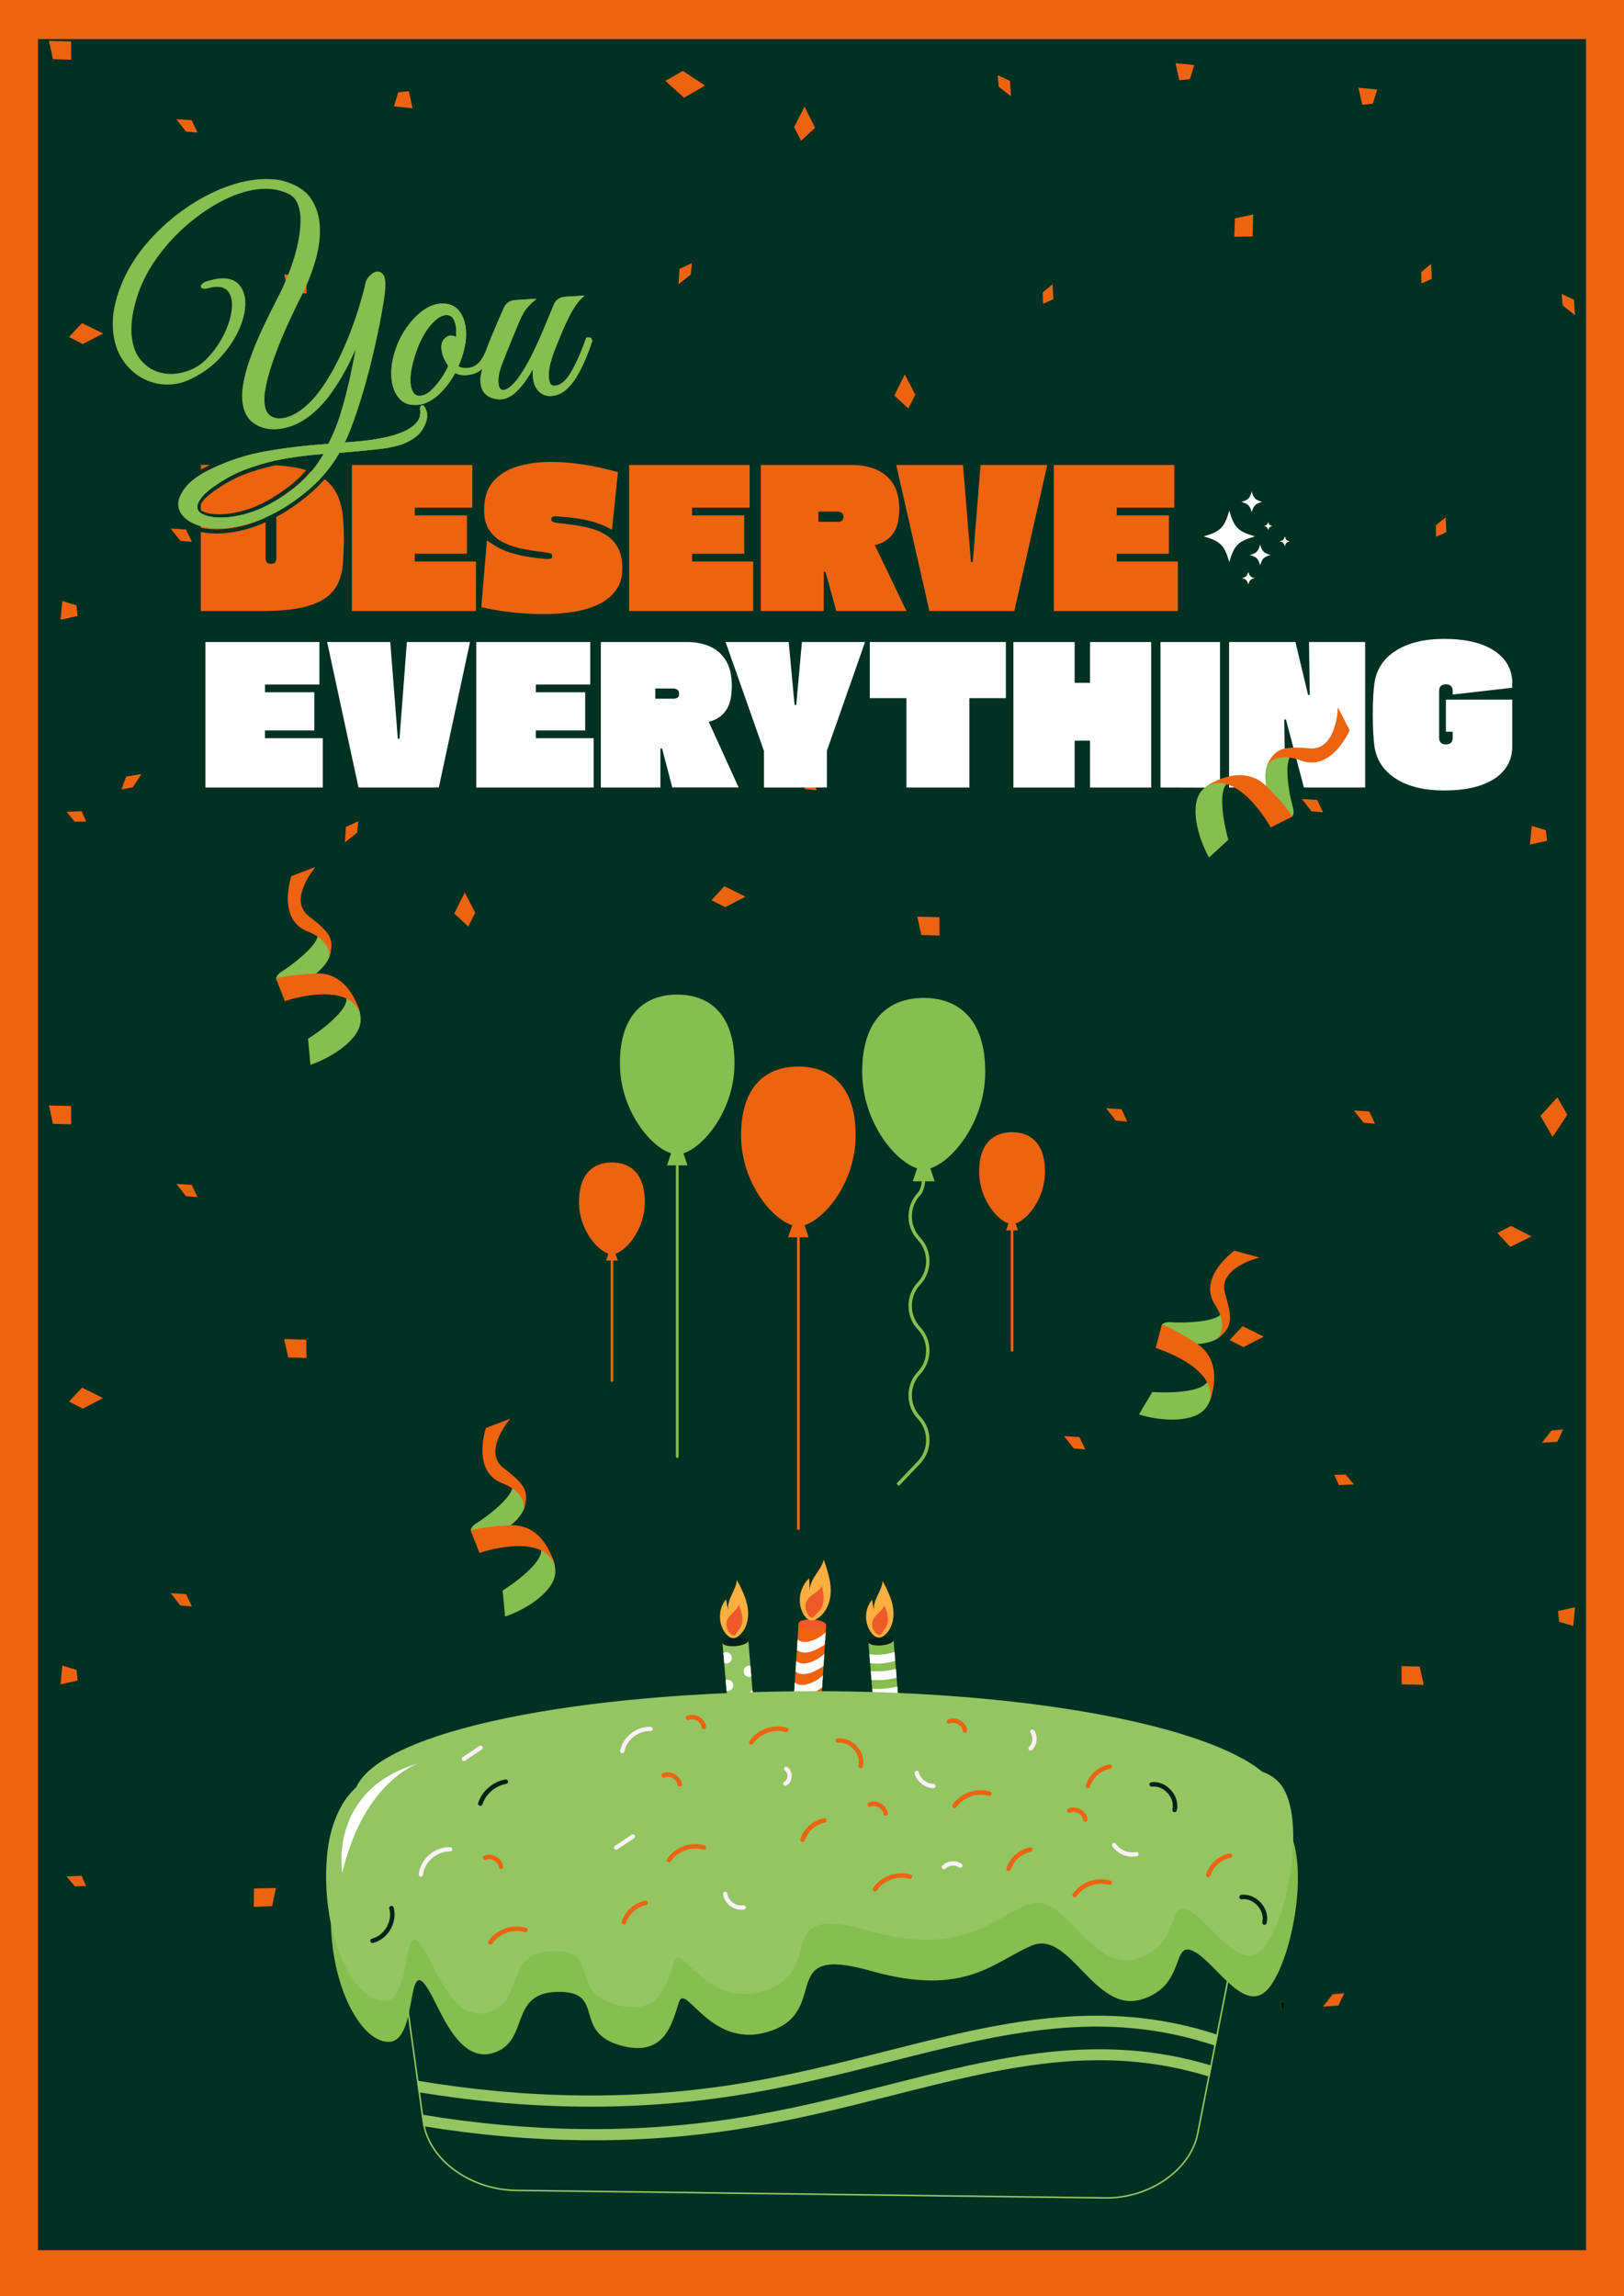 <svg width="1054" height="1490" viewBox="0 0 1054 1490" fill="none" xmlns="http://www.w3.org/2000/svg">
<rect x="0" y="0" width="1054" height="1490" fill="#808080" stroke="none"/>
<g clip-path="url(#clip0_3236_14786)">
<path d="M1075.65 -21.68H-12.961V1500.21H1075.65V-21.68Z" fill="#EE6310"/>
<path d="M1029.35 25.397H24.664V1460.2H1029.35V25.397Z" fill="#013123"/>
<path d="M39.29 1093.01L50.356 1090.55L49.63 1083.67L40.458 1080.85L39.29 1093.01Z" fill="#EE6310"/>
<path d="M187.01 880.861L198.908 881.215L198.767 869.339L184.46 869.003L187.01 880.861Z" fill="#EE6310"/>
<path d="M597.912 606.75L609.793 607.104L609.669 595.211L595.363 594.874L597.912 606.75Z" fill="#EE6310"/>
<path d="M34.332 729.257L46.23 729.611L46.106 717.718L31.8 717.382L34.332 729.257Z" fill="#EE6310"/>
<path d="M194.234 508.082L206.115 508.471L205.991 496.56L191.685 496.224L194.234 508.082Z" fill="#EE6310"/>
<path d="M980.75 795.537L971.844 800.086L980.255 809.13L993.941 802.351L980.75 795.537Z" fill="#EE6310"/>
<path d="M1017.21 723.435L1010.76 712.037L999.802 724.142L1007.65 737.77L1017.21 723.435Z" fill="#EE6310"/>
<path d="M176.582 1237L164.683 1237.37L164.807 1225.48L179.113 1225.15L176.582 1237Z" fill="#EE6310"/>
<path d="M806.967 874.188L798.061 869.622L806.471 860.596L820.175 867.375L806.967 874.188Z" fill="#EE6310"/>
<path d="M470.66 588.698L461.753 584.149L470.164 575.105L483.85 581.884L470.66 588.698Z" fill="#EE6310"/>
<path d="M992.967 548.045L1004.05 545.62L1003.27 538.718L994.154 535.921L992.967 548.045Z" fill="#EE6310"/>
<path d="M1022.2 1042.99L1011.13 1045.45L1011.86 1052.32L1021.03 1055.15L1022.2 1042.99Z" fill="#EE6310"/>
<path d="M53.72 914.098L44.813 909.532L53.224 900.506L66.928 907.267L53.72 914.098Z" fill="#EE6310"/>
<path d="M921.435 1081.51L909.555 1081.15L909.679 1093.03L923.985 1093.36L921.435 1081.51Z" fill="#EE6310"/>
<path d="M48.585 1224.12L55.898 1223.91L52.959 1217.25L43.203 1217.68L48.585 1224.12Z" fill="#EE6310"/>
<path d="M117.054 1041.83L124.544 1042.45L120.755 1034.48L110.786 1033.81L117.054 1041.83Z" fill="#EE6310"/>
<path d="M724.191 727.187L731.628 727.824L727.892 719.824L717.923 719.187L724.191 727.187Z" fill="#EE6310"/>
<path d="M884.997 728.567L892.415 729.222L888.679 721.24L878.711 720.585L884.997 728.567Z" fill="#EE6310"/>
<path d="M86.245 510.878L78.897 512.241L81.854 503.94L91.717 502.348L86.245 510.878Z" fill="#EE6310"/>
<path d="M864.936 1294.15L872.372 1293.51L868.636 1301.5L858.668 1302.15L864.936 1294.15Z" fill="#EE6310"/>
<path d="M1007.01 928.274L1014.44 927.62L1010.71 935.602L1000.72 936.256L1007.01 928.274Z" fill="#EE6310"/>
<path d="M873.346 956.857L866.033 957.052L868.955 963.706L878.711 963.299L873.346 956.857Z" fill="#EE6310"/>
<path d="M120.719 776.211L128.156 776.866L124.42 768.884L114.451 768.247L120.719 776.211Z" fill="#EE6310"/>
<path d="M522.662 512.135L530.098 512.79L526.363 504.808L516.394 504.153L522.662 512.135Z" fill="#EE6310"/>
<path d="M696.889 939.92L704.378 940.575L700.589 932.575L690.621 931.938L696.889 939.92Z" fill="#EE6310"/>
<path d="M851.231 526.488L858.668 527.108L854.932 519.126L844.963 518.471L851.231 526.488Z" fill="#EE6310"/>
<path d="M39.29 402.176L50.356 399.716L49.63 392.831L40.458 390.017L39.29 402.176Z" fill="#EE6310"/>
<path d="M187.01 190.026L198.908 190.38L198.767 178.487L184.46 178.151L187.01 190.026Z" fill="#EE6310"/>
<path d="M34.332 38.405L46.23 38.759L46.106 26.884L31.8 26.547L34.332 38.405Z" fill="#EE6310"/>
<path d="M53.72 223.246L44.813 218.698L53.224 209.654L66.928 216.432L53.72 223.246Z" fill="#EE6310"/>
<path d="M48.585 533.267L55.898 533.072L52.959 526.417L43.203 526.825L48.585 533.267Z" fill="#EE6310"/>
<path d="M117.054 350.974L124.544 351.612L120.755 343.647L110.786 342.975L117.054 350.974Z" fill="#EE6310"/>
<path d="M120.719 85.376L128.156 86.031L124.42 78.049L114.451 77.394L120.719 85.376Z" fill="#EE6310"/>
<path d="M326.48 465.128L326.852 453.235L314.954 453.359L314.617 467.659L326.48 465.128Z" fill="#EE6310"/>
<path d="M515.367 82.456L519.918 91.341L528.965 82.952L522.184 69.253L515.367 82.456Z" fill="#EE6310"/>
<path d="M443.233 45.998L431.831 52.458L443.941 63.413L457.575 55.573L443.233 45.998Z" fill="#EE6310"/>
<path d="M594.052 256.165L589.484 265.049L580.454 256.66L587.218 242.962L594.052 256.165Z" fill="#EE6310"/>
<path d="M308.438 592.326L303.87 601.211L294.84 592.821L301.621 579.123L308.438 592.326Z" fill="#EE6310"/>
<path d="M267.767 70.227L265.342 59.165L258.436 59.926L255.639 69.059L267.767 70.227Z" fill="#EE6310"/>
<path d="M762.932 41.025L765.393 52.086L772.263 51.361L775.096 42.193L762.932 41.025Z" fill="#EE6310"/>
<path d="M881.668 56.935L884.129 68.014L890.999 67.271L893.832 58.103L881.668 56.935Z" fill="#EE6310"/>
<path d="M801.46 141.728L801.088 153.621L812.987 153.497L813.323 139.197L801.46 141.728Z" fill="#EE6310"/>
<path d="M446.987 338.887L447.606 331.471L439.621 335.205L438.966 345.169L446.987 338.887Z" fill="#EE6310"/>
<path d="M448.368 178.169L449.023 170.735L441.037 174.47L440.382 184.434L448.368 178.169Z" fill="#EE6310"/>
<path d="M1014.18 198.203L1013.56 190.77L1021.54 194.504L1022.2 204.468L1014.18 198.203Z" fill="#EE6310"/>
<path d="M648.162 56.21L647.507 48.777L655.492 52.511L656.13 62.475L648.162 56.21Z" fill="#EE6310"/>
<path d="M676.757 189.796L676.952 197.123L683.609 194.186L683.184 184.434L676.757 189.796Z" fill="#EE6310"/>
<path d="M931.829 340.993L932.042 348.302L938.699 345.382L938.274 335.63L931.829 340.993Z" fill="#EE6310"/>
<path d="M922.356 176.611L922.569 183.92L929.226 181L928.801 171.249L922.356 176.611Z" fill="#EE6310"/>
<path d="M231.842 540.346L232.497 532.913L224.494 536.647L223.856 546.611L231.842 540.346Z" fill="#EE6310"/>
<path d="M659.795 366.177L660.468 358.691L652.465 362.478L651.827 372.442L659.795 366.177Z" fill="#EE6310"/>
<path d="M246.184 211.902L246.821 204.468L238.818 208.22L238.181 218.184L246.184 211.902Z" fill="#EE6310"/>
<path d="M814.509 348.072C803.549 351.222 800.982 353.771 797.83 364.743C794.679 353.788 792.129 351.222 781.151 348.072C792.111 344.921 794.679 342.373 797.83 331.4C800.982 342.355 803.532 344.921 814.509 348.072Z" fill="white"/>
<path d="M819.131 325.683C814.686 326.958 813.659 327.984 812.385 332.427C811.11 327.984 810.083 326.958 805.639 325.683C810.083 324.409 811.11 323.383 812.385 318.94C813.659 323.383 814.686 324.409 819.131 325.683Z" fill="white"/>
<path d="M824.619 360.16C820.175 361.434 819.148 362.461 817.873 366.903C816.599 362.461 815.572 361.434 811.127 360.16C815.572 358.886 816.599 357.859 817.873 353.417C819.148 357.859 820.175 358.886 824.619 360.16Z" fill="white"/>
<path d="M814.262 375.185C811.57 375.964 810.933 376.584 810.172 379.274C809.393 376.584 808.773 375.947 806.082 375.185C808.773 374.407 809.41 373.787 810.172 371.097C810.951 373.787 811.57 374.424 814.262 375.185Z" fill="white"/>
<path d="M837.067 351.293C834.942 351.895 834.446 352.39 833.844 354.514C833.242 352.39 832.746 351.895 830.622 351.293C832.746 350.691 833.242 350.196 833.844 348.072C834.446 350.196 834.942 350.691 837.067 351.293Z" fill="white"/>
<path d="M825.735 341.346C823.982 341.842 823.575 342.249 823.079 344.001C822.583 342.249 822.176 341.842 820.423 341.346C822.176 340.851 822.583 340.444 823.079 338.692C823.575 340.444 823.982 340.851 825.735 341.346Z" fill="white"/>
<path d="M179.237 635.138C179.237 635.138 179.043 632.678 183.186 630.2C187.347 627.705 209.851 611.812 205.938 604.219C205.938 604.219 214.384 606.237 214.472 617.333C214.525 628.749 191.33 643.067 182.194 642.306L179.237 635.156V635.138Z" fill="#86BE4F"/>
<path d="M199.882 674.039C204.415 671.437 228.849 654.677 224.387 645.898C224.387 645.898 233.701 648.642 234.09 661.243C234.515 674.269 215.304 686.304 201.494 690.976L199.9 674.021L199.882 674.039Z" fill="#86BE4F"/>
<path d="M179.237 635.138L184.85 649.668C184.85 649.668 224.565 635.881 233.471 656.854C233.471 656.854 227.256 630.342 204.504 631.722C182.902 632.997 179.237 635.138 179.237 635.138Z" fill="#EE6310"/>
<path d="M213.321 622.555C213.321 622.555 217.181 611.245 199.245 604.255C179.662 596.432 189.046 568.575 189.046 568.575L204.822 562.593C204.822 562.593 186.426 583.884 200.502 594.591C215.623 606.113 217.181 610.254 213.339 622.555H213.321Z" fill="#EE6310"/>
<path d="M754.061 859.694C754.061 859.694 755.353 857.588 760.169 858.012C765.003 858.437 792.554 858.809 793.864 850.384C793.864 850.384 799.512 856.986 793.049 865.994C786.392 875.25 759.196 873.197 752.255 867.198L754.079 859.676L754.061 859.694Z" fill="#86BE4F"/>
<path d="M747.864 903.284C753.052 903.851 782.692 904.665 784.232 894.931C784.232 894.931 790.163 902.63 783.046 913.036C775.715 923.815 753.105 922.257 739.188 917.903L747.882 903.267L747.864 903.284Z" fill="#86BE4F"/>
<path d="M754.061 859.694L750.042 874.737C750.042 874.737 790.269 886.931 785.135 909.143C785.135 909.143 795.705 884.046 776.512 871.782C758.292 860.118 754.061 859.694 754.061 859.694Z" fill="#EE6310"/>
<path d="M789.03 869.534C789.03 869.534 798.804 862.649 788.41 846.455C777.185 828.615 801.159 811.607 801.159 811.607L817.43 816.05C817.43 816.05 790.022 822.439 795.103 839.394C800.539 857.605 799.37 861.871 789.03 869.552V869.534Z" fill="#EE6310"/>
<path d="M201.476 306.074C198.395 309.808 194.978 313.171 191.242 316.18C183.681 322.285 175.891 327.153 168.1 330.621C164.329 332.285 160.433 333.612 156.503 334.586C152.572 335.559 148.871 336.143 145.49 336.373C140.16 336.727 135.645 336.267 132.015 335.011C131.431 334.798 130.865 334.568 130.369 334.338V342.391C133.45 343.134 136.885 343.488 140.603 343.488C141.913 343.488 143.294 343.453 144.675 343.346C148.748 343.081 153.139 342.355 157.724 341.205C162.293 340.037 167.091 338.338 171.995 336.09C172.137 336.037 172.243 335.984 172.385 335.913C172.385 335.577 172.527 334.922 172.828 334.002C173.129 333.046 174.138 332.568 175.873 332.568C176.847 332.568 177.591 332.727 178.104 333.028C185.027 329.312 191.844 324.657 198.484 319.1C202.078 316.091 205.46 312.852 208.505 309.401C206.469 308.109 204.132 306.976 201.476 306.038V306.074ZM222.617 335.736C222.139 330.533 220.97 325.825 219.164 321.648C217.358 317.472 214.543 313.914 210.701 310.959C207.514 314.604 204.008 318.02 200.201 321.206C193.402 326.887 186.39 331.666 179.308 335.471C179.343 335.665 179.361 335.807 179.361 335.931V362.514C179.361 362.761 179.202 363.363 178.901 364.354C178.6 365.345 177.591 365.841 175.855 365.841C174.12 365.841 173.111 365.345 172.81 364.354C172.509 363.363 172.367 362.761 172.367 362.514V338.886C167.569 341.046 162.877 342.709 158.362 343.842C153.634 345.028 149.084 345.771 144.835 346.054C143.4 346.143 141.984 346.214 140.585 346.214C136.902 346.214 133.485 345.877 130.351 345.169V396.512H169.747C180.477 396.512 189.206 395.751 195.934 394.247C202.68 392.725 207.903 390.565 211.639 387.769C215.357 384.99 217.996 381.752 219.607 378.053C221.2 374.354 222.174 370.336 222.528 365.983C222.865 361.646 223.095 357.169 223.183 352.567C223.272 346.568 223.095 340.975 222.617 335.754V335.736ZM195.049 304.109C190.516 303.012 185.098 302.286 178.848 301.932C173.483 303.083 168.206 304.499 163.054 306.215C155.564 308.711 148.429 312.233 141.878 316.675C137.026 319.79 133.627 322.622 131.75 325.029C131.148 325.807 130.705 326.498 130.386 327.064V331.17C130.953 331.63 131.803 332.037 132.918 332.427C135.45 333.329 138.531 333.754 142.126 333.754C143.152 333.754 144.215 333.719 145.313 333.665C148.535 333.435 152.076 332.869 155.865 331.931C159.654 330.993 163.408 329.719 167.038 328.126C174.598 324.781 182.176 320.038 189.577 314.073C192.888 311.383 195.952 308.392 198.767 305.118C197.581 304.729 196.359 304.393 195.084 304.092L195.049 304.109ZM130.369 301.702V304.693L136.247 301.702H130.369ZM142.905 301.702C140.337 302.764 137.805 303.932 135.326 305.171C133.556 306.021 131.909 306.906 130.369 307.773V322.48C132.511 320.038 135.875 317.33 140.373 314.427C147.136 309.861 154.467 306.233 162.204 303.667C164.293 302.959 166.436 302.322 168.561 301.702H142.905Z" fill="#EE6310"/>
<path d="M269.219 364.372V359.328H303.055V334.462H269.219V329.418H306.561V301.738H228.371V396.512H308.898V364.39H269.219V364.372Z" fill="#EE6310"/>
<path d="M401.394 356.125C399.712 352.762 397.41 350.054 394.524 348.001C391.62 345.966 388.415 344.408 384.856 343.329C381.315 342.267 377.685 341.47 373.985 340.922C370.267 340.391 366.725 339.913 363.361 339.488C361.626 339.329 360.263 339.099 359.271 338.816C358.28 338.533 357.784 337.984 357.784 337.152C357.784 335.736 358.705 335.064 360.511 335.064C361.024 335.064 361.573 335.081 362.122 335.117C362.671 335.152 363.273 335.205 363.875 335.311C371.134 335.807 377.367 336.674 382.537 337.966C387.725 339.223 392.594 341.187 397.18 343.807L401.057 306.392C393.798 304.339 386.45 302.711 379.013 301.525C371.577 300.34 364.459 299.756 357.625 299.756C349.515 299.756 342.15 300.747 335.581 302.764C329.029 304.782 323.806 308.056 319.964 312.605C316.122 317.153 314.21 323.294 314.21 330.993C314.21 336.426 315.36 340.798 317.645 344.178C319.929 347.559 322.974 350.178 326.781 352.054C330.57 353.948 334.784 355.328 339.405 356.231C344.026 357.151 348.683 357.841 353.357 358.319C355.075 358.567 356.35 358.815 357.182 359.063C357.996 359.31 358.404 359.877 358.404 360.797C358.404 361.611 358.173 362.142 357.695 362.39C357.217 362.638 356.491 362.744 355.535 362.744H354.455C354.048 362.744 353.658 362.708 353.216 362.638C345.443 361.894 339.175 360.868 334.412 359.558C329.667 358.248 325.896 356.797 323.133 355.204C320.371 353.611 317.981 352.107 316.016 350.709L312.368 394.034C317.981 395.344 324.444 396.441 331.756 397.291C339.051 398.14 346.434 398.547 353.853 398.477C360.263 398.477 366.442 397.981 372.462 396.99C378.464 395.999 383.812 394.388 388.521 392.141C393.249 389.875 396.985 386.849 399.747 383.026C402.509 379.221 403.908 374.478 403.908 368.814C403.908 363.735 403.076 359.505 401.376 356.125H401.394Z" fill="#EE6310"/>
<path d="M449.182 364.372V359.328H483.018V334.462H449.182V329.418H486.524V301.738H408.334V396.512H488.843V364.39H449.182V364.372Z" fill="#EE6310"/>
<path d="M567.794 353.788C571.442 352.797 574.31 351.435 576.417 349.682C578.524 347.913 580.118 345.895 581.145 343.647C582.189 341.382 582.862 339.117 583.163 336.816C583.464 334.533 583.623 332.373 583.623 330.409C583.623 323.436 582.225 317.861 579.462 313.666C576.7 309.472 573 306.446 568.379 304.57C563.757 302.693 558.676 301.738 553.134 301.738H493.766V396.512H534.596V371.168H535.782L542.776 396.512H588.298L567.794 353.806V353.788ZM546.211 338.037C545.396 338.444 544.653 338.639 543.944 338.639H531.125V331.984H543.572C544.263 331.984 545.078 332.214 546.034 332.674C546.99 333.117 547.468 334.037 547.468 335.435C547.468 336.745 547.043 337.612 546.228 338.019L546.211 338.037Z" fill="#EE6310"/>
<path d="M636.387 301.72L631.341 364.761H630.172L624.985 301.72H581.676L603.189 396.494H658.307L679.678 301.72H636.369H636.387Z" fill="#EE6310"/>
<path d="M724.793 364.372V359.328H758.647V334.462H724.793V329.418H762.135V301.738H683.963V396.512H764.472V364.39H724.793V364.372Z" fill="#EE6310"/>
<path d="M277.063 267.545C276.974 267.138 276.832 266.766 276.691 266.394C276.425 265.686 276.16 265.067 275.876 264.554C275.345 263.563 274.743 262.978 273.964 263.032C273.043 263.102 272.618 263.863 272.636 265.315C272.636 265.421 272.636 265.562 272.654 265.686L272.725 266.748C272.937 269.934 271.981 272.571 269.803 274.819C267.554 277.137 264.509 279.066 260.685 280.588C256.825 282.128 252.522 283.385 247.865 284.269C243.191 285.154 238.534 285.845 234.037 286.252C230.089 286.623 226.742 286.889 223.838 287.101C225.308 283.933 226.76 280.482 228.194 276.765L216.986 279.792C215.782 282.677 214.525 285.42 213.162 288.004C199.457 288.942 186.036 290.517 173.27 292.712C163.089 294.464 153.316 297.295 144.126 301.154C141.559 302.216 139.027 303.384 136.566 304.605C134.795 305.454 133.166 306.339 131.626 307.206C126.633 310.091 122.861 313.153 120.418 316.303C117.178 320.48 115.62 324.356 115.832 327.79C116.151 332.515 119.196 336.391 124.862 339.276C126.898 340.32 129.147 341.134 131.626 341.7C134.707 342.444 138.124 342.798 141.824 342.798C143.135 342.798 144.498 342.762 145.897 342.656C149.969 342.391 154.325 341.665 158.911 340.532C163.479 339.382 168.259 337.665 173.146 335.418C173.288 335.364 173.394 335.311 173.518 335.241C175.413 334.373 177.325 333.418 179.219 332.373C186.107 328.674 192.924 324.02 199.546 318.498C203.14 315.489 206.504 312.268 209.532 308.835C213.658 304.198 217.27 299.189 220.315 293.862C229.256 293.136 237.755 292.34 245.546 291.473C253.62 290.588 259.923 289.066 264.279 286.942C269.166 284.535 272.636 281.562 274.601 278.128C276.567 274.695 277.47 271.598 277.275 268.925C277.257 268.394 277.186 267.916 277.08 267.527L277.063 267.545ZM202.503 305.507C199.422 309.224 196.022 312.587 192.304 315.595C184.761 321.684 176.988 326.533 169.216 329.984C165.462 331.63 161.584 332.957 157.654 333.931C153.723 334.904 150.04 335.488 146.676 335.718C141.364 336.072 136.849 335.612 133.237 334.356C132.653 334.143 132.104 333.913 131.608 333.683C129.324 332.586 128.173 331.135 128.032 329.312C127.925 327.524 128.864 325.347 130.847 322.781C131.077 322.48 131.325 322.179 131.608 321.878C133.733 319.454 137.097 316.746 141.577 313.843C148.323 309.295 155.635 305.684 163.355 303.118C165.444 302.41 167.569 301.773 169.694 301.154C175.466 299.508 181.38 298.198 187.346 297.242C194.925 296.021 202.538 295.136 210.028 294.588C207.797 298.499 205.283 302.145 202.503 305.507ZM276.779 261.368C276.071 260.748 275.186 260.324 274.035 260.324H273.752C273.256 260.377 271.202 260.642 270.334 262.837H270.529C272.654 262.678 274.743 262.217 276.779 261.368Z" fill="#86BE4F"/>
<path d="M277.063 267.545C276.974 267.138 276.833 266.766 276.691 266.394C276.425 265.686 276.16 265.067 275.876 264.554C275.345 263.563 274.743 262.979 273.964 263.032C273.044 263.102 272.619 263.863 272.636 265.315C272.636 265.421 272.636 265.562 272.654 265.686L272.725 266.748C272.937 269.934 271.981 272.571 269.803 274.819C267.555 277.137 264.509 279.066 260.685 280.588C256.825 282.128 252.522 283.385 247.866 284.27C243.191 285.154 238.535 285.845 234.037 286.252C230.089 286.623 226.742 286.889 223.839 287.101C225.308 283.933 226.76 280.482 228.194 276.766C229.274 273.952 230.354 270.978 231.399 267.881C234.055 260.041 236.552 251.705 238.836 243.086C241.102 234.467 243.156 225.865 244.926 217.494C246.697 209.158 248.131 201.406 249.211 194.433C249.973 189.371 250.274 185.726 250.097 183.248C249.92 180.629 249.353 178.823 248.344 177.761C247.317 176.646 246.166 176.133 244.909 176.204C243.262 176.31 241.58 177.23 239.969 178.912C238.375 180.593 237.508 182.062 237.313 183.283C236.498 187 235.259 191.69 233.612 197.265C231.966 202.804 229.912 208.875 227.504 215.229C225.096 221.565 222.281 227.989 219.147 234.307C216.03 240.573 212.56 246.466 208.824 251.776C205.141 257.05 201.193 261.403 197.085 264.713C191.933 268.872 186.922 271.137 182.159 271.438C179.273 271.633 176.936 270.943 174.953 269.315C173.04 267.739 171.925 264.978 171.659 261.103C171.606 260.165 171.606 259.12 171.642 257.97C171.677 256.82 171.783 255.634 171.925 254.483C172.739 249.032 174.333 242.732 176.705 235.723C179.078 228.697 181.982 221.317 185.328 213.76C188.675 206.203 192.18 198.822 195.739 191.832C199.564 184.292 202.609 176.469 204.84 168.611C207.089 160.7 207.992 153.214 207.531 146.382C207.124 140.188 205.389 134.595 202.379 129.711C199.334 124.79 194.411 121.109 187.807 118.738C185.01 117.587 182 116.826 178.795 116.472C175.608 116.154 172.244 116.101 168.755 116.313C160.735 116.844 152.165 118.968 143.277 122.614C134.424 126.259 125.659 131.233 117.284 137.409C108.892 143.604 101.207 150.825 94.444 158.842C87.662 166.912 82.28 175.797 78.49 185.301C76.525 190.239 75.091 195.07 74.206 199.619C73.285 204.203 72.984 208.91 73.285 213.618C73.816 221.352 75.923 228.042 79.571 233.511C83.218 238.997 87.875 243.174 93.364 245.935C98.852 248.696 104.748 249.882 110.822 249.475C115.443 249.174 119.94 247.935 124.172 245.829C131.892 242.077 138.478 237.139 143.737 231.192C148.996 225.228 153.033 218.981 155.671 212.609C158.344 206.185 159.531 200.344 159.177 195.212C158.876 190.752 157.406 187.088 154.821 184.345C152.2 181.549 148.252 180.328 143.117 180.664C140.674 180.823 137.682 181.443 134.317 182.505C133.326 182.717 132.441 183.177 131.644 183.832C130.652 184.681 130.298 185.248 130.334 185.849C130.351 186.274 130.528 186.611 130.829 186.876C131.29 187.283 131.962 187.425 132.989 187.354L133.875 187.301C134.3 187.265 134.778 187.159 135.291 187C136.867 186.557 138.354 186.274 139.7 186.203C143.312 185.956 145.95 186.77 147.615 188.61C149.332 190.522 150.288 193.123 150.518 196.345C150.731 199.654 150.217 203.512 148.996 207.76C147.756 212.025 145.879 216.361 143.436 220.609C140.975 224.874 138.018 228.821 134.672 232.307C131.378 235.741 127.713 238.343 123.782 239.971C120.188 241.493 116.505 242.36 112.822 242.608C108.36 242.909 104.058 242.148 100.039 240.342C96.055 238.555 92.673 235.67 89.999 231.794C87.344 227.901 85.785 222.768 85.36 216.556C85.112 212.963 85.36 208.928 86.069 204.557C86.777 200.167 88.034 195.336 89.787 190.15C92.655 181.991 97.011 173.868 102.73 166.116C108.467 158.311 115.195 151.125 122.72 144.807C130.263 138.471 138.195 133.268 146.304 129.304C154.361 125.374 162.222 123.109 169.676 122.614C176.564 122.153 182.743 123.392 188.02 126.259C190.162 127.445 191.826 129.233 192.924 131.657C194.04 134.153 194.73 137.091 194.96 140.4C195.244 144.807 194.819 150.046 193.703 155.993C192.57 161.975 190.764 168.293 188.356 174.806C185.966 181.336 183.062 187.867 179.698 194.256C176.847 199.778 173.731 206.114 170.438 213.052C167.144 220.025 164.223 227.122 161.779 234.201C159.318 241.316 157.778 248.006 157.211 254.059C157.14 254.926 157.105 255.793 157.105 256.643C157.105 257.492 157.123 258.289 157.176 259.032C157.654 266.2 160.097 271.385 164.453 274.482C168.738 277.562 173.802 278.907 179.468 278.553C187.01 278.04 194.217 275.155 200.909 269.969C206.31 265.775 211.214 260.536 215.481 254.413C219.731 248.342 223.52 241.988 226.672 235.564C228.177 232.52 229.54 229.6 230.744 226.856C229.77 232.095 228.708 237.458 227.575 242.838C225.769 251.386 223.644 259.687 221.271 267.509C219.961 271.863 218.491 275.987 216.88 279.81C215.676 282.694 214.419 285.438 213.056 288.022C199.351 288.96 185.93 290.535 173.164 292.729C162.983 294.481 153.21 297.313 144.02 301.171C141.453 302.233 138.921 303.401 136.46 304.623C134.689 305.472 133.06 306.357 131.52 307.224C126.527 310.109 122.755 313.171 120.312 316.321C117.072 320.498 115.514 324.374 115.726 327.807C116.045 332.533 119.09 336.409 124.756 339.294C126.792 340.338 129.041 341.152 131.52 341.718C134.601 342.462 138.018 342.815 141.718 342.815C143.029 342.815 144.392 342.78 145.791 342.674C149.863 342.408 154.219 341.683 158.805 340.55C163.373 339.4 168.153 337.683 173.04 335.435C173.182 335.382 173.288 335.329 173.412 335.258C175.307 334.391 177.219 333.435 179.113 332.391C186.001 328.692 192.818 324.038 199.44 318.516C203.034 315.507 206.398 312.286 209.426 308.852C213.552 304.216 217.164 299.207 220.209 293.88C229.15 293.154 237.649 292.358 245.44 291.49C253.514 290.606 259.817 289.084 264.173 286.96C269.06 284.553 272.53 281.579 274.495 278.146C276.461 274.713 277.364 271.615 277.169 268.943C277.151 268.412 277.08 267.934 276.974 267.545H277.063ZM202.503 305.508C199.422 309.224 196.023 312.587 192.304 315.596C184.762 321.684 176.989 326.533 169.216 329.984C165.462 331.63 161.585 332.958 157.654 333.931C153.723 334.904 150.04 335.488 146.676 335.718C141.364 336.072 136.849 335.612 133.237 334.356C132.653 334.143 132.104 333.913 131.608 333.683C129.324 332.586 128.173 331.135 128.032 329.312C127.926 327.524 128.864 325.347 130.847 322.781C131.077 322.48 131.325 322.179 131.608 321.878C133.733 319.454 137.097 316.746 141.577 313.843C148.323 309.295 155.635 305.685 163.355 303.118C165.444 302.41 167.569 301.773 169.694 301.154C175.466 299.508 181.38 298.198 187.347 297.242C194.925 296.021 202.538 295.136 210.028 294.588C207.797 298.499 205.283 302.145 202.503 305.508Z" fill="#86BE4F"/>
<path d="M384.361 221.264C384.095 220.06 383.83 219.512 383.352 219.228C383.033 219.051 382.537 218.963 381.121 219.051L380.501 219.087L380.289 219.671C377.208 228.485 373.95 235.865 370.55 241.617C367.31 247.139 363.787 250.059 360.104 250.307C358.599 250.413 356.563 249.988 356.244 245.263C356.049 242.289 356.333 239.228 357.112 236.183C357.891 233.086 358.865 230.113 359.962 227.334C361.095 224.52 362.016 222.184 362.742 220.361C365.487 213.547 368.054 207.866 370.409 203.477C372.746 199.123 375.136 195.778 377.509 193.566L379.474 191.761L367.009 192.575C363.309 192.823 360.777 194.486 359.502 197.548C357.537 202.327 355.306 207.725 352.774 213.724C350.259 219.706 347.568 225.6 344.753 231.193C341.955 236.803 338.998 241.688 335.971 245.776C332.43 250.431 329.349 252.855 326.799 253.032C325.79 253.085 325.082 252.82 324.568 252.147C323.966 251.369 323.594 250.077 323.488 248.307C323.382 246.732 323.488 244.962 323.824 243.05C324.143 241.139 324.975 238.466 326.268 235.122C326.976 233.281 327.861 231.016 328.941 228.325C330.004 225.635 331.084 222.963 332.164 220.326C333.226 217.706 334.501 214.662 335.953 211.229C337.954 206.291 339.689 202.858 341.123 200.982C342.575 199.106 344.239 197.318 346.099 195.69L348.206 193.849L334.359 194.752C330.907 194.982 328.446 196.628 327.047 199.672C326.427 201.035 325.56 202.981 324.462 205.495C323.382 208.025 322.284 210.627 321.133 213.335L318.194 220.326C317.557 221.901 317.185 222.75 316.99 223.281V223.334C316.848 223.618 316.813 223.777 316.777 223.883C314.936 229.334 312.935 233.192 310.811 235.369C308.721 237.511 306.189 238.661 303.073 238.856C300.807 239.015 298.948 238.59 297.566 237.617C299.195 233.883 300.488 230.042 301.373 226.219C302.329 222.149 302.666 218.237 302.436 214.592C302.082 209.317 300.559 204.964 297.921 201.654C295.194 198.238 291.157 196.681 285.987 197.017C281.79 197.3 277.594 199.052 273.54 202.22C269.556 205.335 265.961 209.335 262.827 214.149C259.693 218.945 257.321 224.255 255.763 229.883C254.293 235.068 253.709 240.095 254.01 244.82C254.346 249.97 255.869 254.36 258.525 257.828C261.039 261.138 264.598 262.784 269.166 262.784C269.52 262.784 269.91 262.766 270.282 262.749H270.476C272.601 262.589 274.69 262.129 276.727 261.28C279.542 260.165 282.269 258.359 284.854 255.917C288.997 252.041 292.573 247.369 295.495 242.024C297.372 243.139 299.603 243.617 302.099 243.475C306.579 243.28 310.262 241.882 313.095 239.281C312.103 242.36 311.678 245.156 311.82 247.599C312.05 251.032 313.006 253.616 314.635 255.298C316.211 256.926 318.052 258.005 320.106 258.519C321.753 258.943 323.24 259.138 324.497 259.138C324.745 259.138 324.975 259.138 325.188 259.12C328.357 258.908 331.473 257.457 334.448 254.802C337.316 252.236 340.008 249.015 342.416 245.227C343.655 243.298 344.806 241.351 345.886 239.422C345.727 241.033 345.709 242.59 345.815 244.095C346.099 248.342 347.356 251.634 349.551 253.864C351.8 256.129 354.58 257.174 357.82 256.961C361.361 256.713 364.566 255.368 367.363 252.908C370.072 250.519 372.534 247.44 374.658 243.776C376.765 240.166 378.624 236.378 380.236 232.484C381.829 228.626 383.175 224.98 384.29 221.671L384.379 221.423L384.326 221.175L384.361 221.264ZM296.061 216.857C296.044 217.459 296.008 218.078 295.955 218.715C294.84 218.007 293.583 217.706 292.255 217.777C290.803 217.866 289.439 218.662 288.147 220.113C286.872 221.582 286.323 223.582 286.483 226.095C286.553 226.998 286.784 228.29 287.209 230.06C287.651 231.812 288.837 234.237 290.891 237.458C290.077 239.511 288.731 241.971 286.872 244.802C284.854 247.847 282.552 250.625 280.038 253.068C277.647 255.404 275.151 256.66 272.672 256.82C270.777 256.961 269.343 256.306 268.352 254.89C267.272 253.333 266.616 251.138 266.439 248.36C266.262 245.705 266.475 242.732 267.077 239.511C267.661 236.272 268.617 232.732 269.91 228.98C271.379 224.556 273.203 220.45 275.363 216.804C277.488 213.176 279.843 210.22 282.375 207.972C284.783 205.813 287.155 204.627 289.422 204.486C289.581 204.468 289.74 204.468 289.9 204.468C291.688 204.468 293.034 205.194 294.025 206.645C295.176 208.397 295.867 210.751 296.079 213.654C296.132 214.662 296.15 215.742 296.097 216.839L296.061 216.857ZM273.947 263.014C273.026 263.085 272.601 263.846 272.619 265.297C273.717 265.12 274.797 264.872 275.859 264.536C275.328 263.545 274.726 262.961 273.947 263.014Z" fill="#86BE4F"/>
<path d="M384.361 221.264C384.095 220.06 383.83 219.512 383.352 219.228C383.033 219.051 382.537 218.963 381.121 219.051L380.501 219.087L380.289 219.671C377.208 228.485 373.95 235.865 370.55 241.617C367.31 247.139 363.787 250.059 360.104 250.307C358.599 250.413 356.563 249.988 356.244 245.263C356.049 242.289 356.333 239.228 357.112 236.183C357.891 233.086 358.865 230.113 359.962 227.334C361.095 224.52 362.016 222.184 362.742 220.361C365.487 213.547 368.054 207.866 370.409 203.477C372.746 199.123 375.136 195.778 377.509 193.566L379.474 191.761L367.009 192.575C363.309 192.823 360.777 194.486 359.502 197.548C357.537 202.327 355.306 207.725 352.774 213.724C350.259 219.706 347.568 225.6 344.753 231.193C341.955 236.803 338.998 241.688 335.971 245.776C332.43 250.431 329.349 252.855 326.799 253.032C325.79 253.085 325.082 252.82 324.568 252.147C323.966 251.369 323.594 250.077 323.488 248.307C323.382 246.732 323.488 244.962 323.824 243.05C324.143 241.139 324.975 238.467 326.268 235.122C326.976 233.281 327.861 231.016 328.941 228.325C330.004 225.635 331.084 222.963 332.164 220.326C333.226 217.706 334.501 214.662 335.953 211.229C337.954 206.291 339.689 202.858 341.123 200.982C342.575 199.106 344.239 197.318 346.099 195.69L348.206 193.849L334.359 194.752C330.907 194.982 328.446 196.628 327.047 199.672C326.427 201.035 325.56 202.981 324.462 205.495C323.382 208.025 322.284 210.627 321.133 213.335L318.194 220.326C317.557 221.901 317.185 222.75 316.99 223.281V223.334C316.848 223.618 316.813 223.777 316.777 223.883C314.936 229.334 312.935 233.192 310.811 235.369C308.721 237.511 306.189 238.661 303.073 238.856C300.807 239.015 298.948 238.59 297.566 237.617C299.195 233.883 300.488 230.042 301.373 226.219C302.329 222.149 302.666 218.237 302.436 214.592C302.082 209.317 300.559 204.964 297.921 201.654C295.194 198.238 291.157 196.681 285.987 197.017C281.79 197.3 277.594 199.052 273.54 202.22C269.556 205.335 265.961 209.335 262.827 214.149C259.693 218.945 257.321 224.255 255.763 229.883C254.293 235.068 253.709 240.095 254.01 244.82C254.346 249.97 255.869 254.36 258.525 257.828C261.039 261.138 264.598 262.784 269.166 262.784C269.52 262.784 269.91 262.766 270.282 262.749H270.476C272.601 262.589 274.69 262.129 276.727 261.28C279.542 260.165 282.269 258.359 284.854 255.917C288.997 252.041 292.573 247.369 295.495 242.024C297.372 243.139 299.603 243.617 302.099 243.475C306.579 243.28 310.262 241.882 313.095 239.281C312.103 242.36 311.678 245.156 311.82 247.599C312.05 251.032 313.006 253.616 314.635 255.298C316.211 256.926 318.052 258.005 320.106 258.519C321.753 258.943 323.24 259.138 324.497 259.138C324.745 259.138 324.975 259.138 325.188 259.12C328.357 258.908 331.473 257.457 334.448 254.802C337.316 252.236 340.008 249.015 342.416 245.227C343.655 243.298 344.806 241.351 345.886 239.422C345.727 241.033 345.709 242.59 345.815 244.095C346.099 248.342 347.356 251.634 349.551 253.864C351.8 256.129 354.58 257.174 357.82 256.961C361.361 256.713 364.566 255.368 367.363 252.908C370.072 250.519 372.534 247.44 374.658 243.776C376.765 240.166 378.624 236.378 380.236 232.484C381.829 228.626 383.175 224.98 384.29 221.671L384.379 221.423L384.326 221.175L384.361 221.264ZM296.061 216.857C296.044 217.459 296.008 218.078 295.955 218.715C294.84 218.007 293.583 217.706 292.255 217.777C290.803 217.866 289.439 218.662 288.147 220.113C286.872 221.582 286.323 223.582 286.483 226.095C286.553 226.998 286.784 228.29 287.209 230.06C287.651 231.812 288.837 234.237 290.891 237.458C290.077 239.511 288.731 241.971 286.872 244.802C284.854 247.847 282.552 250.625 280.038 253.068C277.647 255.404 275.151 256.66 272.672 256.82C270.777 256.961 269.343 256.306 268.352 254.89C267.272 253.333 266.616 251.138 266.439 248.36C266.262 245.705 266.475 242.732 267.077 239.511C267.661 236.272 268.617 232.732 269.91 228.98C271.379 224.556 273.203 220.45 275.363 216.804C277.488 213.176 279.843 210.22 282.375 207.972C284.783 205.813 287.155 204.627 289.422 204.486C289.581 204.468 289.74 204.468 289.9 204.468C291.688 204.468 293.034 205.194 294.025 206.645C295.176 208.397 295.867 210.751 296.079 213.654C296.132 214.662 296.15 215.742 296.097 216.839L296.061 216.857Z" fill="#86BE4F"/>
<path d="M171.96 474.013V479.039H209.497V511.037H133.326V416.617H207.301V444.209H171.978V449.235H203.99V474.013H171.978H171.96Z" fill="white"/>
<path d="M284.818 511.037H232.674L212.312 416.617H253.284L258.188 479.393H259.286L264.067 416.617H305.038L284.8 511.037H284.818Z" fill="white"/>
<path d="M347.745 474.013V479.039H385.281V511.037H309.11V416.617H383.086V444.209H347.762V449.235H379.775V474.013H347.762H347.745Z" fill="white"/>
<path d="M428.59 511.037H389.956V416.617H446.137C451.378 416.617 456.176 417.555 460.549 419.431C464.923 421.307 468.411 424.334 471.031 428.51C473.652 432.687 474.962 438.244 474.962 445.182C474.962 447.147 474.82 449.271 474.537 451.554C474.254 453.837 473.616 456.12 472.642 458.35C471.669 460.597 470.164 462.597 468.163 464.349C466.162 466.102 463.435 467.482 460 468.455L479.388 511.002H436.327L429.705 485.747H428.608V511.002L428.59 511.037ZM437.053 446.793H425.279V453.412H437.425C438.08 453.412 438.789 453.2 439.568 452.792C440.347 452.385 440.736 451.518 440.736 450.209C440.736 448.828 440.294 447.908 439.391 447.448C438.488 447.005 437.709 446.775 437.053 446.775V446.793Z" fill="white"/>
<path d="M516.783 457.447L520.466 416.617H561.438L536.649 487.251V511.037H495.802V487.251L470.907 416.617H511.879L515.686 457.447H516.783Z" fill="white"/>
<path d="M652.818 416.617V453.04H629.145V511.037H588.298V453.04H564.501V416.617H652.818Z" fill="white"/>
<path d="M707.406 443.112V416.635H747.155V511.055H707.406V480.65H697.473V511.055H657.723V416.635H697.473V443.112H707.406Z" fill="white"/>
<path d="M791.81 511.161L753.176 511.037V416.617H791.81V511.161Z" fill="white"/>
<path d="M834.127 511.037H797.688V416.617H840.749L848.965 450.952H850.063L849.567 416.617H886.006V511.037H846.256L834.605 466.898H833.508L834.127 511.037Z" fill="white"/>
<path d="M981.458 442.616V446.297L942.824 450.704V448.492C942.824 445.554 941.354 444.085 938.415 444.085C935.476 444.085 934.007 445.554 934.007 448.492V478.65C934.007 481.588 935.476 483.074 938.415 483.074C941.354 483.074 942.824 481.605 942.824 478.65V474.845H938.415V453.996H981.476V484.278C981.476 493.268 977.599 500.295 969.826 505.374C962.053 510.436 951.217 512.967 937.318 512.967C924.481 512.967 914.07 510.453 906.102 505.427C898.134 500.401 893.442 493.428 892.061 484.525C891.725 482.242 891.459 479.251 891.264 475.57C891.07 471.889 890.963 467.801 890.963 463.305C890.963 459.058 891.07 455.146 891.264 451.589C891.477 448.032 891.742 445.2 892.061 443.058C893.442 434.068 898.152 427.077 906.173 422.086C914.194 417.095 924.569 414.6 937.335 414.6C950.916 414.6 961.575 417.077 969.348 422.015C977.12 426.971 981.158 433.802 981.494 442.563L981.458 442.616Z" fill="white"/>
<path d="M838.642 529.922C838.642 529.922 840.448 528.223 839.032 523.603C837.615 518.966 831.578 492.083 839.563 489.074C839.563 489.074 831.932 484.915 824.442 493.092C816.758 501.516 824.371 527.709 831.666 533.249L838.642 529.922Z" fill="#86BE4F"/>
<path d="M797.228 544.948C795.599 539.974 788.712 511.179 797.901 507.657C797.901 507.657 789.154 503.445 780.408 512.56C771.36 521.94 777.539 543.762 784.675 556.469L797.21 544.948H797.228Z" fill="#86BE4F"/>
<path d="M838.642 529.922L824.743 536.948C824.743 536.948 804.505 500.118 783.825 509.71C783.825 509.71 806.223 494.189 822.176 510.454C837.332 525.869 838.642 529.922 838.642 529.922Z" fill="#EE6310"/>
<path d="M821.786 497.746C821.786 497.746 826.496 486.791 844.503 493.587C864.28 500.897 875.984 473.942 875.984 473.942L868.3 458.952C868.3 458.952 867.68 487.092 850.063 485.605C831.117 484.03 827.169 486.065 821.786 497.764V497.746Z" fill="#EE6310"/>
<path d="M418.516 780.016C418.516 799.095 404.705 813.926 397.145 813.926C389.584 813.926 375.773 799.095 375.773 780.016C375.773 760.937 385.777 754.354 397.145 754.354C408.512 754.354 418.516 760.937 418.516 780.016Z" fill="#EE6310"/>
<path d="M400.969 818.014H393.338L395.108 812.758H399.199L400.969 818.014Z" fill="#EE6310"/>
<path d="M397.162 896.772C396.702 896.772 396.33 896.4 396.33 895.94V798.582C396.33 798.121 396.702 797.75 397.162 797.75C397.623 797.75 397.994 798.121 397.994 798.582V895.94C397.994 896.4 397.623 896.772 397.162 896.772Z" fill="#EE6310"/>
<path d="M639.433 695.524C639.433 731.186 613.635 758.902 599.506 758.902C585.377 758.902 559.579 731.169 559.579 695.524C559.579 659.88 578.277 647.58 599.506 647.58C620.735 647.58 639.433 659.88 639.433 695.524Z" fill="#86BE4F"/>
<path d="M606.641 766.583H592.388L595.681 756.743H603.33L606.641 766.583Z" fill="#86BE4F"/>
<path d="M583.411 964.273L581.818 962.751L595.646 948.238C602.87 940.646 602.87 928.31 595.646 920.735C587.625 912.311 587.625 898.612 595.646 890.188C602.87 882.613 602.87 870.26 595.646 862.685C587.625 854.26 587.625 840.562 595.646 832.137C602.87 824.563 602.87 812.209 595.646 804.634C587.625 796.21 587.625 782.512 595.646 774.087C601.542 767.91 596.797 742.602 594.478 733.381C594.336 732.797 594.69 732.195 595.274 732.036C595.859 731.894 596.461 732.248 596.62 732.832C596.974 734.231 605.172 767.273 597.24 775.592C590.016 783.166 590.016 795.502 597.24 803.095C605.261 811.519 605.261 825.217 597.24 833.642C590.016 841.217 590.016 853.57 597.24 861.145C605.261 869.569 605.261 883.268 597.24 891.692C590.016 899.285 590.016 911.62 597.24 919.195C605.261 927.62 605.261 941.318 597.24 949.743L583.411 964.255V964.273Z" fill="#86BE4F"/>
<path d="M476.698 690.073C476.698 723.275 452.671 749.097 439.515 749.097C426.359 749.097 402.333 723.275 402.333 690.073C402.333 656.871 419.737 645.421 439.515 645.421C459.293 645.421 476.698 656.871 476.698 690.073Z" fill="#86BE4F"/>
<path d="M446.173 756.23H432.893L435.974 747.062H443.092L446.173 756.23Z" fill="#86BE4F"/>
<path d="M439.533 946.15C439.055 946.15 438.647 945.76 438.647 945.265V738.514C438.647 738.036 439.037 737.629 439.533 737.629C440.029 737.629 440.418 738.018 440.418 738.514V945.265C440.418 945.743 440.029 946.15 439.533 946.15Z" fill="#86BE4F"/>
<path d="M678.209 760.371C678.209 741.292 668.205 734.708 656.838 734.708C645.471 734.708 635.467 741.292 635.467 760.371C635.467 777.645 646.781 791.431 654.518 793.892L653.013 798.387H656.006V876.312C656.006 876.773 656.378 877.144 656.838 877.144C657.298 877.144 657.67 876.773 657.67 876.312V798.387H660.662L659.157 793.892C666.913 791.431 678.209 777.645 678.209 760.371Z" fill="#EE6310"/>
<path d="M518.147 692.109C498.388 692.109 480.965 703.559 480.965 736.761C480.965 766.813 500.636 790.812 514.128 795.095L511.508 802.918H517.262V991.97C517.262 992.448 517.652 992.855 518.147 992.855C518.643 992.855 519.033 992.466 519.033 991.97V802.918H524.787L522.167 795.095C535.659 790.812 555.33 766.813 555.33 736.761C555.33 703.559 537.925 692.109 518.147 692.109Z" fill="#EE6310"/>
<path d="M539.041 707.789C539.041 710.249 537.04 712.249 534.579 712.249C532.118 712.249 530.117 710.249 530.117 707.789C530.117 705.329 532.118 703.329 534.579 703.329C537.04 703.329 539.041 705.329 539.041 707.789Z" fill="#EE6310"/>
<path d="M550.124 722.408C550.124 726.39 546.902 729.611 542.918 729.611C538.934 729.611 535.711 726.39 535.711 722.408C535.711 718.426 538.934 715.205 542.918 715.205C546.902 715.205 550.124 718.426 550.124 722.408Z" fill="#EE6310"/>
<path d="M518.324 1053.47L512.41 1144.97C512.304 1146.67 516.217 1148.32 521.139 1148.64C526.062 1148.95 530.152 1147.84 530.258 1146.12L536.172 1054.62L518.324 1053.47Z" fill="#EE6310"/>
<path d="M525.725 1065.03C522.998 1065.98 519.758 1065.74 517.651 1063.91L517.208 1070.78C522.697 1074.73 529.939 1070.55 534.844 1067.56C535.021 1067.44 535.198 1067.31 535.357 1067.17L535.871 1059.26C532.967 1062.02 529.373 1064.04 525.725 1065.01V1065.03Z" fill="white"/>
<path d="M524.822 1078.98C522.096 1079.95 518.855 1079.68 516.748 1077.86L516.306 1084.74C521.795 1088.69 529.054 1084.51 533.958 1081.52C534.136 1081.4 534.313 1081.28 534.472 1081.13L534.985 1073.22C532.082 1076 528.487 1078 524.84 1078.98H524.822Z" fill="white"/>
<path d="M523.919 1092.92C521.193 1093.89 517.952 1093.63 515.845 1091.81L515.403 1098.67C520.892 1102.62 528.151 1098.44 533.056 1095.45C533.233 1095.33 533.41 1095.2 533.569 1095.06L534.083 1087.15C531.179 1089.93 527.585 1091.93 523.937 1092.9L523.919 1092.92Z" fill="white"/>
<path d="M523.016 1106.89C520.289 1107.86 517.049 1107.59 514.942 1105.77L514.5 1112.64C519.988 1116.58 527.248 1112.41 532.135 1109.42C532.312 1109.29 532.489 1109.17 532.648 1109.03L533.162 1101.12C530.258 1103.88 526.664 1105.89 523.016 1106.87V1106.89Z" fill="white"/>
<path d="M522.113 1120.83C519.387 1121.79 516.146 1121.54 514.039 1119.72L513.597 1126.58C519.086 1130.53 526.345 1126.35 531.25 1123.36C531.427 1123.24 531.604 1123.11 531.763 1122.97L532.276 1115.06C529.373 1117.82 525.778 1119.84 522.131 1120.81L522.113 1120.83Z" fill="white"/>
<path d="M521.228 1134.78C518.501 1135.75 515.279 1135.49 513.154 1133.66L512.711 1140.55C518.2 1144.49 525.46 1140.32 530.347 1137.33C530.524 1137.2 530.701 1137.08 530.86 1136.94L531.373 1129.03C528.47 1131.79 524.875 1133.8 521.228 1134.78Z" fill="white"/>
<path d="M536.172 1054.62C536.065 1056.32 531.975 1057.44 527.053 1057.12C522.131 1056.8 518.218 1055.17 518.324 1053.45C518.43 1051.76 522.52 1050.62 527.442 1050.94C532.365 1051.26 536.278 1052.89 536.172 1054.6V1054.62Z" fill="#F05A29"/>
<path d="M526.362 1051.47C524.238 1051.22 522.609 1049.45 521.529 1047.61C517.155 1040.25 518.784 1029.86 525.212 1024.2C525.318 1027.17 525.424 1030.15 525.53 1033.14C525.105 1029.26 527.035 1025.54 529.16 1022.29C531.285 1019.03 533.746 1015.83 534.613 1012.04C536.862 1018.55 539.146 1025.23 539.164 1032.13C539.182 1039.03 536.526 1046.32 530.771 1050.11C529.461 1050.98 527.938 1051.65 526.362 1051.47Z" fill="#FAAF40"/>
<path d="M526.079 1049.45C522.627 1046.96 521.671 1041.61 524.043 1038.09C526.469 1034.48 531.48 1033.07 533.374 1029.15C534.029 1032.15 534.702 1035.19 534.507 1038.25C534.313 1041.31 533.144 1044.45 530.754 1046.36C528.912 1047.81 527.992 1050.82 526.079 1049.44V1049.45Z" fill="#F05A29"/>
<path d="M468.889 1066.02L476.202 1151.89C476.343 1153.48 480.203 1154.46 484.825 1154.07C489.446 1153.68 493.093 1152.07 492.952 1150.46L485.639 1064.59L468.889 1066V1066.02Z" fill="#93C562"/>
<path d="M485.639 1064.59C485.781 1066.18 482.133 1067.79 477.512 1068.2C472.891 1068.59 469.031 1067.61 468.889 1066.02C468.748 1064.43 472.395 1062.82 477.016 1062.41C481.638 1062.02 485.497 1062.99 485.639 1064.59Z" fill="#002218"/>
<path d="M478.521 1128.6C478.662 1126.58 477.157 1124.83 475.139 1124.69C474.714 1124.65 474.289 1124.71 473.899 1124.83L474.501 1131.96C474.501 1131.96 474.572 1131.96 474.608 1131.98C476.626 1132.12 478.379 1130.62 478.521 1128.6Z" fill="white"/>
<path d="M478.645 1148.79C478.787 1146.9 477.441 1145.26 475.617 1144.95L476.202 1151.89C476.202 1151.89 476.201 1151.95 476.219 1151.98C477.547 1151.5 478.539 1150.3 478.645 1148.79Z" fill="white"/>
<path d="M475.847 1093.91C475.989 1091.89 474.466 1090.14 472.465 1090C471.934 1089.97 471.421 1090.05 470.96 1090.21L471.562 1097.22C471.686 1097.24 471.81 1097.28 471.952 1097.29C473.97 1097.43 475.723 1095.93 475.865 1093.91H475.847Z" fill="white"/>
<path d="M474.944 1076.07C475.086 1074.06 473.581 1072.3 471.562 1072.16C470.801 1072.11 470.075 1072.29 469.473 1072.64L470.04 1079.22C470.358 1079.35 470.695 1079.44 471.049 1079.45C473.067 1079.59 474.82 1078.09 474.962 1076.07H474.944Z" fill="white"/>
<path d="M477.742 1110.05C477.884 1108.04 476.361 1106.28 474.36 1106.14C473.634 1106.09 472.944 1106.27 472.359 1106.58L472.926 1113.24C473.209 1113.35 473.528 1113.42 473.847 1113.43C475.865 1113.58 477.618 1112.07 477.76 1110.05H477.742Z" fill="white"/>
<path d="M487.038 1081.01C486.878 1080.97 486.719 1080.94 486.542 1080.92C484.523 1080.78 482.77 1082.3 482.629 1084.3C482.487 1086.32 484.01 1088.07 486.011 1088.21C486.577 1088.25 487.126 1088.14 487.622 1087.95L487.038 1080.99V1081.01Z" fill="white"/>
<path d="M491.535 1133.73C490.224 1134.21 489.251 1135.41 489.144 1136.9C489.003 1138.78 490.313 1140.41 492.119 1140.74L491.517 1133.73H491.535Z" fill="white"/>
<path d="M490.349 1120.11C490.349 1120.11 490.349 1120.11 490.366 1120.11L489.747 1112.92C488.242 1113.29 487.055 1114.57 486.949 1116.19C486.807 1118.21 488.33 1119.96 490.331 1120.11H490.349Z" fill="white"/>
<path d="M489.003 1103.97L488.401 1096.89C487.02 1097.33 485.975 1098.57 485.869 1100.11C485.727 1102.04 487.126 1103.7 489.003 1103.97Z" fill="white"/>
<path d="M476.095 1063.03C474.095 1063.1 472.324 1061.68 471.049 1060.13C465.95 1053.9 466.021 1044.02 471.191 1037.84C471.704 1040.61 472.218 1043.35 472.749 1046.11C471.811 1042.57 473.085 1038.84 474.608 1035.51C476.131 1032.18 477.972 1028.87 478.238 1025.23C481.248 1030.96 484.293 1036.85 485.267 1043.26C486.241 1049.67 484.807 1056.82 479.973 1061.15C478.875 1062.14 477.547 1062.99 476.078 1063.05L476.095 1063.03Z" fill="#FAAF40"/>
<path d="M475.547 1061.19C471.988 1059.35 470.359 1054.52 472.076 1050.91C473.829 1047.22 478.273 1045.21 479.495 1041.3C480.522 1043.99 481.567 1046.73 481.815 1049.6C482.063 1052.46 481.425 1055.54 479.46 1057.65C477.955 1059.26 477.512 1062.18 475.547 1061.17V1061.19Z" fill="#F05A29"/>
<path d="M563.598 1065.58L570.397 1149.24C570.521 1150.79 574.275 1151.77 578.79 1151.4C583.305 1151.02 586.846 1149.47 586.722 1147.91L579.923 1064.25L563.598 1065.58Z" fill="#86BE4F"/>
<path d="M579.923 1064.25C580.047 1065.81 576.506 1067.37 571.991 1067.74C567.476 1068.11 563.722 1067.14 563.598 1065.58C563.474 1064.02 567.016 1062.46 571.531 1062.09C576.028 1061.72 579.799 1062.69 579.923 1064.25Z" fill="#002218"/>
<path d="M568.485 1125.63L568.946 1131.34C574.417 1131.36 579.87 1130.9 585.253 1129.95L584.793 1124.23C579.41 1125.2 573.956 1125.68 568.485 1125.63Z" fill="white"/>
<path d="M581.906 1088.73L581.446 1082.96C576.134 1084.43 570.61 1084.9 565.139 1084.39L565.599 1090.16C571.07 1090.57 576.577 1090.07 581.906 1088.73Z" fill="white"/>
<path d="M569.3 1135.73L569.76 1141.43C575.231 1141.41 580.685 1140.95 586.067 1140.05L585.607 1134.34C580.224 1135.26 574.771 1135.73 569.3 1135.72V1135.73Z" fill="white"/>
<path d="M584.438 1119.81L583.978 1114.09C578.613 1115.13 573.142 1115.61 567.671 1115.49L568.131 1121.2C573.602 1121.27 579.056 1120.81 584.438 1119.81Z" fill="white"/>
<path d="M580.543 1071.95C575.302 1073.74 569.707 1074.25 564.236 1073.45L564.714 1079.28C570.185 1079.9 575.745 1079.4 581.021 1077.81L580.543 1071.97V1071.95Z" fill="white"/>
<path d="M583.677 1110.58L583.216 1104.87C577.851 1106 572.38 1106.46 566.909 1106.27L567.37 1111.98C572.841 1112.12 578.312 1111.66 583.677 1110.58Z" fill="white"/>
<path d="M582.845 1100.23L582.384 1094.48C577.037 1095.74 571.548 1096.23 566.077 1095.91L566.538 1101.65C572.009 1101.89 577.497 1101.42 582.845 1100.23Z" fill="white"/>
<path d="M570.627 1062.69C568.662 1062.75 566.962 1061.37 565.723 1059.84C560.783 1053.76 560.889 1044.13 565.953 1038.15C566.449 1040.84 566.945 1043.51 567.44 1046.2C566.537 1042.75 567.794 1039.12 569.282 1035.9C570.787 1032.66 572.575 1029.44 572.858 1025.9C575.762 1031.51 578.701 1037.24 579.64 1043.47C580.578 1049.72 579.126 1056.68 574.416 1060.87C573.354 1061.83 572.044 1062.64 570.61 1062.69H570.627Z" fill="#FAAF40"/>
<path d="M570.096 1060.91C566.644 1059.1 565.068 1054.39 566.75 1050.89C568.468 1047.3 572.805 1045.35 574.009 1041.56C575.001 1044.18 576.01 1046.85 576.24 1049.65C576.471 1052.45 575.833 1055.45 573.921 1057.49C572.451 1059.05 572.009 1061.9 570.096 1060.91Z" fill="#F05A29"/>
<path d="M804.09 1248.3L804.108 1248.28L800.722 1265.54L796.632 1286.32L789.939 1320.37L788.522 1327.56L789.013 1327.65L788.522 1327.56L785.99 1340.42L785.99 1340.42L784.592 1347.57L784.592 1347.57L777.332 1384.47L777.332 1384.48C772.698 1408.18 745.997 1426.65 717.417 1426.28L334.986 1421.41C306.203 1421.05 280.201 1402.82 275.251 1379.67C275.057 1378.74 274.883 1377.83 274.761 1376.91L274.761 1376.91L274.106 1372.15L274.106 1372.15L272.087 1357.64L272.087 1357.64L271.043 1350.1L265.306 1308.63L265.306 1308.63L261.853 1283.8L261.853 1283.8L254.966 1234.1L254.966 1234.1C250.749 1203.71 275.469 1178.87 310.355 1179.79L310.355 1179.79L755.288 1191.36L755.288 1191.36C788.367 1192.21 810.144 1217.47 804.405 1246.69L804.09 1248.3Z" fill="#013123" stroke="#93C562"/>
<path fill-rule="evenodd" clip-rule="evenodd" d="M833.295 1183.32C830.215 1179.94 826.461 1177.64 822.176 1176.1C785.33 1145.93 669.71 1123.91 532.772 1123.91C377.243 1123.91 250.504 1149.84 234.161 1186.33C225.273 1194.1 216.987 1209.57 215.216 1231.27C210.896 1284.1 233.86 1326.61 253.125 1324.95C272.389 1323.26 262.385 1261.57 280.126 1294.81C287.704 1309 299.727 1340.22 321.735 1331.67C343.761 1323.12 330.411 1293.18 361.892 1292.58C393.373 1291.97 371.471 1317.97 401.695 1327.03C431.919 1336.1 436.293 1312.22 440.684 1299.16C445.075 1286.08 461.506 1331.49 500.512 1317.81C539.518 1304.13 503.257 1261.39 564.979 1278.91C626.702 1296.45 645.223 1272.75 669.763 1262.49C694.304 1252.24 710.133 1306.17 740.322 1297.62C770.528 1289.07 759.78 1258.42 774.901 1266.35C790.022 1274.28 809.481 1311.16 825.186 1287.85C840.891 1264.54 850.329 1202.07 833.313 1183.34L833.295 1183.32Z" fill="#86BE4F"/>
<path fill-rule="evenodd" clip-rule="evenodd" d="M830.268 1156.88C827.187 1153.5 823.433 1151.2 819.148 1149.66C782.302 1119.49 666.682 1097.47 529.745 1097.47C374.215 1097.47 247.476 1123.4 231.134 1159.89C222.245 1167.66 213.959 1183.13 212.188 1204.83C207.868 1257.66 230.833 1300.17 250.097 1298.5C269.361 1296.82 259.357 1235.13 277.098 1268.36C284.676 1282.56 296.699 1313.78 318.707 1305.23C340.733 1296.68 327.383 1266.74 358.864 1266.13C390.346 1265.53 368.443 1291.53 398.667 1300.59C428.891 1309.65 433.265 1285.78 437.656 1272.72C442.047 1259.64 458.478 1305.05 497.484 1291.37C536.491 1277.69 500.229 1234.95 561.952 1252.47C623.675 1270.01 642.195 1246.31 666.736 1236.05C691.276 1225.8 707.105 1279.73 737.294 1271.18C767.5 1262.63 756.753 1231.98 771.873 1239.91C786.994 1247.83 806.453 1284.72 822.158 1261.41C837.864 1238.1 847.301 1175.63 830.285 1156.9L830.268 1156.88Z" fill="#93C562"/>
<path fill-rule="evenodd" clip-rule="evenodd" d="M222.104 1215.46C222.104 1215.46 212.737 1161.13 271.769 1144.28C271.769 1144.28 236.392 1155.06 222.104 1215.46Z" fill="white"/>
<path fill-rule="evenodd" clip-rule="evenodd" d="M832.817 1300.31C832.764 1300.77 832.711 1301.25 832.64 1301.71C832.552 1301.25 832.463 1300.77 832.375 1300.31H832.817Z" stroke="black" stroke-width="0.96" stroke-miterlimit="10"/>
<path d="M311.713 1171.86C311.572 1171.86 311.412 1171.84 311.253 1171.79C310.492 1171.54 310.067 1170.72 310.332 1169.94C312.864 1162.21 319.982 1156.09 328.02 1154.74C328.817 1154.62 329.561 1155.15 329.703 1155.93C329.844 1156.72 329.295 1157.47 328.516 1157.61C321.522 1158.78 315.325 1164.1 313.112 1170.85C312.917 1171.47 312.351 1171.86 311.731 1171.86H311.713Z" fill="#002218"/>
<path d="M558.588 1147.54C558.481 1147.54 558.357 1147.54 558.234 1147.5C557.454 1147.31 556.976 1146.53 557.171 1145.75C558.039 1142.23 556.87 1138.28 554.073 1135.17C551.275 1132.05 547.468 1130.49 543.874 1130.97C543.077 1131.08 542.351 1130.51 542.245 1129.73C542.139 1128.96 542.688 1128.21 543.485 1128.11C548.035 1127.49 552.798 1129.42 556.233 1133.24C559.668 1137.06 561.084 1142 559.986 1146.46C559.827 1147.11 559.225 1147.57 558.57 1147.57L558.588 1147.54Z" fill="#EE6310"/>
<path d="M820.671 1249.06C820.565 1249.06 820.441 1249.06 820.317 1249.02C819.538 1248.83 819.06 1248.05 819.255 1247.27C820.122 1243.75 818.954 1239.8 816.156 1236.68C813.359 1233.57 809.552 1232.01 805.958 1232.49C805.161 1232.6 804.435 1232.03 804.329 1231.25C804.222 1230.47 804.771 1229.73 805.568 1229.62C810.118 1229 814.881 1230.93 818.316 1234.76C821.751 1238.58 823.168 1243.52 822.07 1247.98C821.911 1248.63 821.309 1249.09 820.653 1249.09L820.671 1249.06Z" fill="#002218"/>
<path d="M762.33 1175.96C762.224 1175.96 762.1 1175.96 761.976 1175.93C761.197 1175.73 760.719 1174.95 760.913 1174.17C761.781 1170.65 760.612 1166.71 757.815 1163.59C755.017 1160.48 751.21 1158.92 747.616 1159.4C746.819 1159.5 746.094 1158.94 745.987 1158.16C745.881 1157.38 746.43 1156.64 747.227 1156.53C751.777 1155.91 756.54 1157.84 759.975 1161.66C763.41 1165.48 764.826 1170.42 763.729 1174.88C763.569 1175.54 762.967 1176 762.312 1176L762.33 1175.96Z" fill="#002218"/>
<path d="M273.15 1217.8C273.15 1217.8 273.043 1217.8 272.99 1217.8C272.229 1217.71 271.68 1217.02 271.769 1216.26C272.884 1206.31 282.233 1198.26 292.254 1198.69C293.016 1198.72 293.618 1199.36 293.582 1200.14C293.547 1200.9 292.91 1201.54 292.13 1201.46C283.72 1201.16 275.469 1208.17 274.531 1216.56C274.442 1217.27 273.84 1217.8 273.15 1217.8Z" fill="#FFEFFF"/>
<path d="M241.811 1260.88C241.155 1260.88 240.571 1260.44 240.394 1259.78C240.199 1259 240.677 1258.21 241.456 1258.01C245.299 1257.06 248.751 1254.33 250.929 1250.54C253.125 1246.75 253.744 1242.4 252.647 1238.61C252.416 1237.83 252.877 1237.04 253.638 1236.81C254.417 1236.58 255.214 1237.04 255.444 1237.8C256.754 1242.35 256.028 1247.52 253.443 1251.99C250.858 1256.47 246.75 1259.67 242.147 1260.83C242.023 1260.86 241.917 1260.86 241.793 1260.86L241.811 1260.88Z" fill="#002218"/>
<path d="M403.838 1137.75C403.749 1137.75 403.661 1137.75 403.572 1137.72C402.828 1137.57 402.333 1136.83 402.474 1136.09C404.263 1127.11 413.151 1120.14 422.287 1120.57C423.049 1120.6 423.651 1121.26 423.615 1122.02C423.58 1122.78 422.942 1123.38 422.163 1123.34C414.302 1122.99 406.724 1128.96 405.201 1136.64C405.077 1137.29 404.493 1137.75 403.838 1137.75Z" fill="#FFEFFF"/>
<path d="M399.889 1200.35C399.446 1200.35 399.004 1200.14 398.738 1199.73C398.313 1199.09 398.49 1198.23 399.128 1197.8L410.017 1190.55C410.654 1190.12 411.522 1190.3 411.947 1190.93C412.372 1191.57 412.195 1192.44 411.557 1192.86L400.668 1200.12C400.438 1200.28 400.154 1200.35 399.907 1200.35H399.889Z" fill="#FFEFFF"/>
<path d="M301.072 1142.78C300.629 1142.78 300.187 1142.57 299.921 1142.16C299.496 1141.52 299.673 1140.65 300.311 1140.23L311.2 1132.97C311.837 1132.55 312.705 1132.72 313.13 1133.36C313.555 1134 313.378 1134.87 312.74 1135.29L301.851 1142.55C301.621 1142.71 301.338 1142.78 301.09 1142.78H301.072Z" fill="#FFEFFF"/>
<path d="M612.591 1213.04C612.236 1213.04 611.882 1212.9 611.617 1212.63C611.068 1212.08 611.068 1211.22 611.617 1210.67C614.857 1207.39 620.346 1206.9 624.135 1209.55C624.755 1210 624.914 1210.86 624.471 1211.5C624.029 1212.12 623.161 1212.28 622.524 1211.84C619.885 1209.96 615.866 1210.31 613.6 1212.63C613.334 1212.92 612.962 1213.04 612.608 1213.04H612.591Z" fill="#FFEFFF"/>
<path d="M480.982 1239.29C478.592 1239.29 476.149 1238.47 474.042 1236.93C471.368 1234.97 469.65 1232.12 469.314 1229.09C469.226 1228.33 469.774 1227.64 470.536 1227.55C471.279 1227.48 471.988 1228.01 472.076 1228.77C472.324 1231.02 473.634 1233.18 475.688 1234.67C477.742 1236.17 480.186 1236.77 482.399 1236.35C483.142 1236.21 483.886 1236.68 484.028 1237.45C484.169 1238.21 483.691 1238.93 482.93 1239.07C482.293 1239.2 481.637 1239.27 480.982 1239.27V1239.29Z" fill="#FFEFFF"/>
<path d="M509.666 1158.85C509.153 1158.85 508.675 1158.56 508.427 1158.09C508.073 1157.4 508.338 1156.56 509.029 1156.21C510.18 1155.61 510.959 1154.26 511.047 1152.71C511.136 1151.13 510.516 1149.72 509.436 1148.99C508.799 1148.56 508.621 1147.7 509.064 1147.06C509.489 1146.42 510.357 1146.25 510.994 1146.69C512.889 1147.96 513.969 1150.33 513.827 1152.88C513.685 1155.43 512.322 1157.66 510.303 1158.71C510.091 1158.81 509.879 1158.87 509.666 1158.87V1158.85Z" fill="#FFEFFF"/>
<path d="M605.792 1160.39C600.214 1160.33 594.991 1156.21 593.628 1150.81C593.433 1150.07 593.893 1149.31 594.637 1149.13C595.381 1148.94 596.142 1149.4 596.319 1150.14C597.364 1154.28 601.525 1157.57 605.809 1157.61C606.571 1157.61 607.191 1158.25 607.191 1159.01C607.191 1159.77 606.553 1160.39 605.792 1160.39Z" fill="#FFEFFF"/>
<path d="M668.878 1135.98C668.506 1135.98 668.134 1135.84 667.868 1135.56C667.337 1134.99 667.355 1134.12 667.922 1133.59C670.294 1131.34 670.719 1127.19 668.842 1124.5C668.4 1123.86 668.559 1122.99 669.179 1122.57C669.816 1122.12 670.684 1122.28 671.109 1122.9C673.765 1126.71 673.198 1132.41 669.834 1135.61C669.568 1135.86 669.214 1136 668.878 1136V1135.98Z" fill="#FFEFFF"/>
<path d="M734.779 1204.85C729.715 1204.85 724.705 1202.28 721.889 1198.01C721.464 1197.38 721.641 1196.51 722.279 1196.08C722.916 1195.66 723.784 1195.84 724.209 1196.47C726.936 1200.62 732.442 1202.85 737.276 1201.8C738.019 1201.64 738.763 1202.12 738.922 1202.86C739.082 1203.61 738.604 1204.35 737.86 1204.51C736.833 1204.72 735.806 1204.83 734.779 1204.83V1204.85Z" fill="#FFEFFF"/>
<path d="M318.282 1261.9C317.999 1261.9 317.716 1261.82 317.468 1261.66C316.795 1261.2 316.636 1260.29 317.078 1259.64C322.284 1251.98 332.518 1248.37 341.389 1251.02C342.15 1251.25 342.593 1252.06 342.362 1252.83C342.132 1253.59 341.318 1254.03 340.556 1253.8C332.996 1251.53 323.93 1254.74 319.486 1261.27C319.203 1261.67 318.743 1261.9 318.282 1261.9Z" fill="#EE6310"/>
<path d="M325.152 1212.88C324.426 1212.88 323.806 1212.35 323.718 1211.61C323.505 1209.92 322.355 1208.33 320.637 1207.36C318.92 1206.39 316.972 1206.21 315.396 1206.9C314.652 1207.23 313.803 1206.9 313.484 1206.16C313.165 1205.41 313.484 1204.56 314.228 1204.24C316.618 1203.2 319.557 1203.43 322.054 1204.85C324.568 1206.26 326.25 1208.67 326.586 1211.25C326.693 1212.05 326.126 1212.77 325.329 1212.88C325.258 1212.88 325.205 1212.88 325.152 1212.88Z" fill="#EE6310"/>
<path d="M404.953 1248.83C404.811 1248.83 404.67 1248.81 404.528 1248.75C403.767 1248.52 403.324 1247.71 403.572 1246.93C405.679 1240.14 411.805 1234.7 418.799 1233.43C419.596 1233.27 420.34 1233.8 420.499 1234.6C420.641 1235.39 420.127 1236.14 419.33 1236.3C413.363 1237.39 408.14 1242.01 406.352 1247.8C406.157 1248.42 405.59 1248.83 404.971 1248.83H404.953Z" fill="#EE6310"/>
<path d="M434.221 1208.42C433.938 1208.42 433.655 1208.33 433.407 1208.17C432.734 1207.71 432.575 1206.81 433.017 1206.16C438.223 1198.49 448.457 1194.88 457.328 1197.54C458.089 1197.77 458.532 1198.58 458.301 1199.34C458.071 1200.1 457.257 1200.54 456.495 1200.31C448.935 1198.05 439.869 1201.25 435.425 1207.78C435.142 1208.19 434.682 1208.42 434.221 1208.42Z" fill="#EE6310"/>
<path d="M441.109 1159.4C440.383 1159.4 439.763 1158.87 439.675 1158.12C439.462 1156.44 438.311 1154.85 436.594 1153.87C434.876 1152.9 432.929 1152.72 431.353 1153.41C430.609 1153.75 429.759 1153.41 429.44 1152.67C429.122 1151.93 429.44 1151.08 430.184 1150.76C432.574 1149.72 435.514 1149.95 438.01 1151.36C440.524 1152.78 442.206 1155.18 442.543 1157.77C442.649 1158.56 442.082 1159.29 441.286 1159.4C441.215 1159.4 441.162 1159.4 441.109 1159.4Z" fill="#EE6310"/>
<path d="M520.91 1195.32C520.768 1195.32 520.626 1195.31 520.485 1195.25C519.723 1195.02 519.281 1194.21 519.529 1193.43C521.636 1186.63 527.762 1181.2 534.756 1179.93C535.552 1179.77 536.296 1180.3 536.455 1181.09C536.597 1181.89 536.084 1182.63 535.287 1182.79C529.32 1183.89 524.097 1188.51 522.308 1194.3C522.114 1194.92 521.547 1195.32 520.927 1195.32H520.91Z" fill="#EE6310"/>
<path d="M487.622 1132.09C487.339 1132.09 487.056 1132 486.808 1131.84C486.135 1131.38 485.975 1130.48 486.418 1129.82C491.624 1122.16 501.858 1118.55 510.728 1121.2C511.49 1121.43 511.932 1122.25 511.702 1123.01C511.472 1123.77 510.658 1124.21 509.896 1123.98C502.336 1121.72 493.27 1124.92 488.826 1131.45C488.543 1131.86 488.082 1132.09 487.622 1132.09Z" fill="#EE6310"/>
<path d="M456.814 1122.11C456.088 1122.11 455.468 1121.57 455.38 1120.83C455.167 1119.15 454.016 1117.56 452.299 1116.58C450.581 1115.61 448.634 1115.43 447.058 1116.12C446.314 1116.46 445.464 1116.12 445.146 1115.38C444.827 1114.64 445.146 1113.79 445.889 1113.47C448.279 1112.42 451.219 1112.65 453.715 1114.07C456.229 1115.49 457.912 1117.89 458.248 1120.48C458.354 1121.27 457.788 1122 456.991 1122.11C456.92 1122.11 456.867 1122.11 456.814 1122.11Z" fill="#EE6310"/>
<path d="M567.901 1227.36C567.618 1227.36 567.334 1227.27 567.086 1227.11C566.414 1226.65 566.254 1225.75 566.697 1225.09C571.902 1217.43 582.137 1213.82 591.007 1216.47C591.769 1216.7 592.211 1217.52 591.981 1218.28C591.751 1219.04 590.936 1219.48 590.175 1219.25C582.615 1216.99 573.549 1220.19 569.105 1226.72C568.822 1227.13 568.361 1227.36 567.901 1227.36Z" fill="#EE6310"/>
<path d="M574.771 1178.33C574.045 1178.33 573.425 1177.8 573.337 1177.06C573.124 1175.38 571.973 1173.78 570.256 1172.81C568.538 1171.84 566.591 1171.66 565.015 1172.35C564.271 1172.69 563.421 1172.35 563.103 1171.61C562.784 1170.86 563.103 1170.02 563.846 1169.7C566.237 1168.65 569.176 1168.88 571.672 1170.3C574.186 1171.71 575.869 1174.12 576.205 1176.71C576.311 1177.5 575.745 1178.23 574.948 1178.33C574.877 1178.33 574.824 1178.33 574.771 1178.33Z" fill="#EE6310"/>
<path d="M654.589 1214.28C654.448 1214.28 654.306 1214.26 654.164 1214.21C653.403 1213.98 652.96 1213.16 653.208 1212.38C655.315 1205.59 661.441 1200.16 668.435 1198.88C669.232 1198.72 669.976 1199.25 670.135 1200.05C670.277 1200.85 669.763 1201.59 668.967 1201.75C663 1202.85 657.776 1207.46 655.988 1213.25C655.793 1213.87 655.227 1214.28 654.607 1214.28H654.589Z" fill="#EE6310"/>
<path d="M697.508 1231.23C697.225 1231.23 696.942 1231.14 696.694 1230.99C696.021 1230.53 695.862 1229.62 696.304 1228.97C701.51 1221.3 711.744 1217.69 720.615 1220.35C721.376 1220.58 721.819 1221.39 721.588 1222.15C721.358 1222.92 720.544 1223.36 719.782 1223.13C712.222 1220.86 703.157 1224.07 698.712 1230.6C698.429 1231 697.969 1231.23 697.508 1231.23Z" fill="#EE6310"/>
<path d="M704.378 1182.21C703.652 1182.21 703.033 1181.68 702.944 1180.94C702.732 1179.25 701.581 1177.66 699.863 1176.69C698.146 1175.71 696.198 1175.54 694.622 1176.23C693.879 1176.56 693.029 1176.23 692.71 1175.48C692.391 1174.74 692.71 1173.89 693.454 1173.57C695.844 1172.53 698.783 1172.76 701.28 1174.17C703.794 1175.59 705.476 1178 705.812 1180.58C705.919 1181.38 705.352 1182.1 704.555 1182.21C704.484 1182.21 704.431 1182.21 704.378 1182.21Z" fill="#EE6310"/>
<path d="M784.179 1218.14C784.038 1218.14 783.896 1218.12 783.754 1218.07C782.993 1217.84 782.55 1217.02 782.798 1216.24C784.905 1209.45 791.031 1204.01 798.025 1202.74C798.822 1202.58 799.566 1203.11 799.725 1203.91C799.867 1204.7 799.353 1205.45 798.556 1205.61C792.589 1206.7 787.366 1211.32 785.578 1217.11C785.383 1217.73 784.817 1218.14 784.197 1218.14H784.179Z" fill="#EE6310"/>
<path d="M619.408 1173.45C619.124 1173.45 618.841 1173.36 618.593 1173.2C617.92 1172.74 617.761 1171.84 618.204 1171.18C623.409 1163.52 633.643 1159.91 642.514 1162.56C643.275 1162.79 643.718 1163.61 643.488 1164.37C643.258 1165.13 642.443 1165.57 641.682 1165.34C634.121 1163.08 625.056 1166.28 620.612 1172.81C620.329 1173.22 619.868 1173.45 619.408 1173.45Z" fill="#EE6310"/>
<path d="M626.278 1124.41C625.552 1124.41 624.932 1123.88 624.843 1123.13C624.631 1121.45 623.48 1119.86 621.763 1118.88C620.045 1117.91 618.097 1117.73 616.522 1118.42C615.778 1118.76 614.928 1118.42 614.609 1117.68C614.291 1116.94 614.609 1116.09 615.353 1115.77C617.743 1114.73 620.683 1114.96 623.179 1116.37C625.693 1117.79 627.375 1120.19 627.712 1122.78C627.818 1123.57 627.251 1124.3 626.455 1124.41C626.384 1124.41 626.331 1124.41 626.278 1124.41Z" fill="#EE6310"/>
<path d="M706.079 1160.35C705.937 1160.35 705.795 1160.33 705.654 1160.28C704.892 1160.05 704.45 1159.24 704.697 1158.46C706.804 1151.66 712.931 1146.23 719.925 1144.95C720.721 1144.8 721.465 1145.33 721.624 1146.12C721.766 1146.92 721.253 1147.66 720.456 1147.82C714.489 1148.92 709.266 1153.54 707.477 1159.33C707.283 1159.94 706.716 1160.35 706.096 1160.35H706.079Z" fill="#EE6310"/>
<path d="M790.429 1320.47L789.013 1327.65C715.657 1302.91 651.154 1319.26 576.843 1338.1C544.954 1346.18 512.003 1354.54 476.273 1360.04C410.708 1370.17 342.15 1369.35 271.61 1357.69L270.565 1350.15C341.123 1362.06 409.698 1362.98 475.175 1352.87C510.551 1347.4 543.361 1339.1 575.072 1331.07C647.117 1312.8 715.285 1295.53 790.447 1320.49L790.429 1320.47Z" fill="#93C562"/>
<path d="M786.498 1340.52L785.1 1347.67C714.063 1325.58 650.959 1341.58 578.524 1359.92C546.636 1368.01 513.685 1376.36 477.954 1381.86C412.867 1391.92 344.806 1391.19 274.796 1379.76L273.646 1372.2C343.708 1383.88 411.805 1384.73 476.857 1374.68C512.233 1369.21 545.042 1360.91 576.754 1352.86C646.993 1335.07 713.568 1318.19 786.516 1340.5L786.498 1340.52Z" fill="#93C562"/>
<path d="M305.552 993.209C305.552 993.209 305.357 990.749 309.5 988.272C313.661 985.776 336.165 969.883 332.252 962.29C332.252 962.29 340.698 964.308 340.787 975.405C340.84 986.82 317.645 1001.14 308.509 1000.38L305.552 993.227V993.209Z" fill="#86BE4F"/>
<path d="M326.197 1032.11C330.73 1029.51 355.164 1012.75 350.702 1003.97C350.702 1003.97 360.015 1006.71 360.405 1019.31C360.83 1032.34 341.619 1044.38 327.808 1049.05L326.215 1032.09L326.197 1032.11Z" fill="#86BE4F"/>
<path d="M305.552 993.209L311.165 1007.74C311.165 1007.74 350.879 993.953 359.785 1014.93C359.785 1014.93 353.57 988.413 330.818 989.794C309.217 991.068 305.552 993.209 305.552 993.209Z" fill="#EE6310"/>
<path d="M339.636 980.626C339.636 980.626 343.495 969.317 325.559 962.326C305.977 954.503 315.361 926.646 315.361 926.646L331.137 920.664C331.137 920.664 312.74 941.955 326.816 952.663C341.937 964.184 343.495 968.326 339.653 980.626H339.636Z" fill="#EE6310"/>
</g>
<defs>
<clipPath id="clip0_3236_14786">
<rect width="1054" height="1490" fill="white"/>
</clipPath>
</defs>
</svg>

